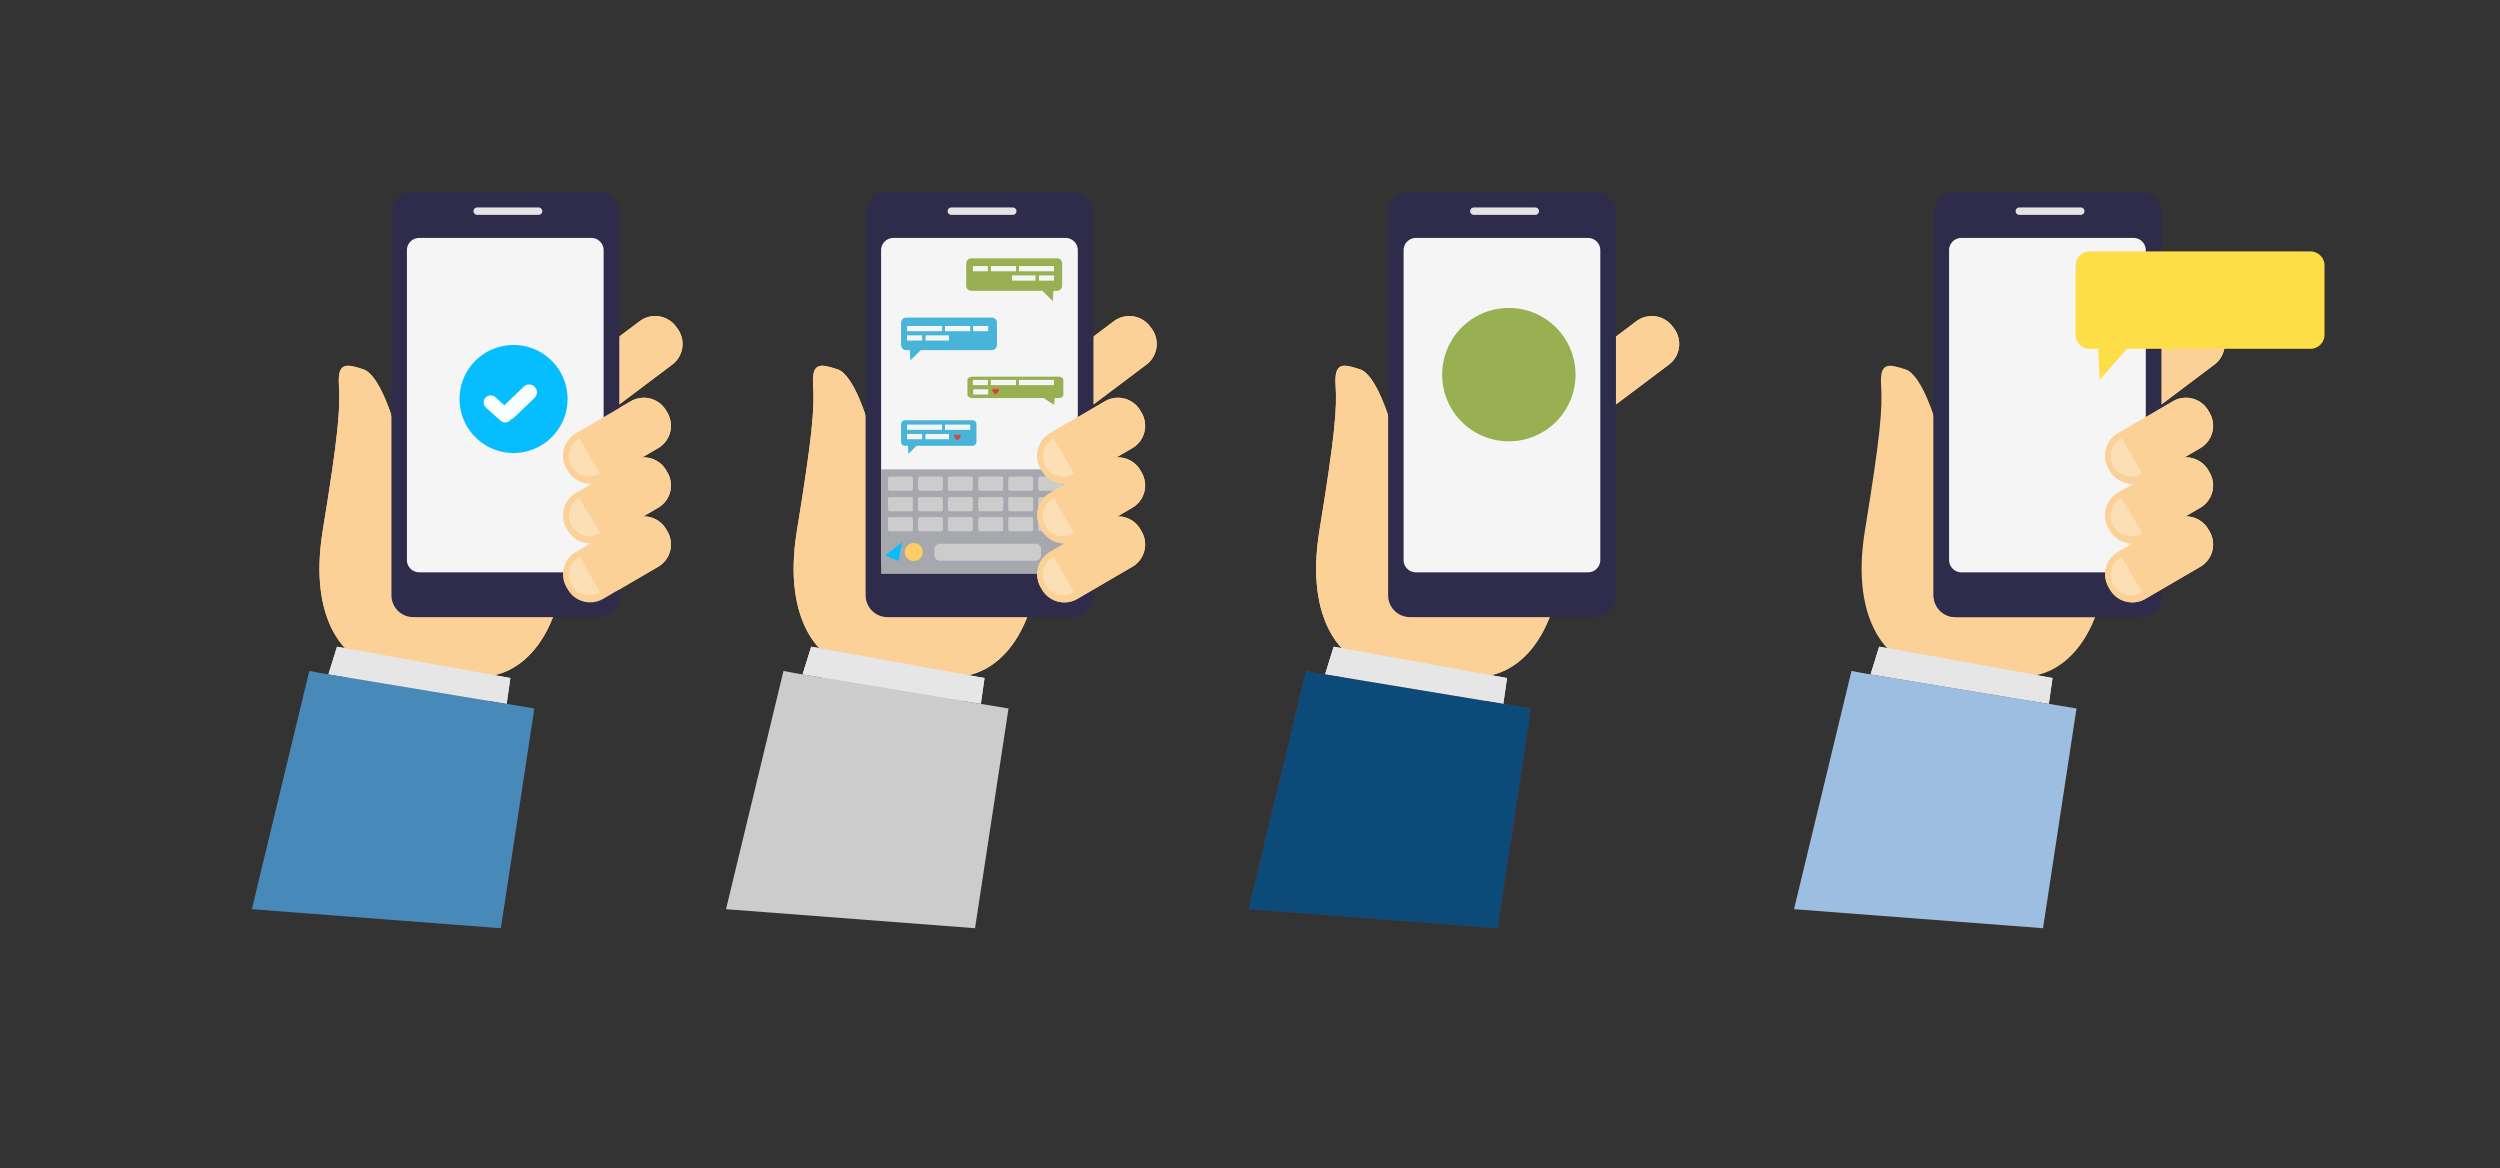 <svg xmlns="http://www.w3.org/2000/svg" xmlns:xlink="http://www.w3.org/1999/xlink" width="460" height="215" viewBox="0 0 460 215"><rect x="0" y="0" width="460" height="215" fill="#333333" stroke="none"/><defs><clipPath id="a"><rect width="381.367" height="135.5" fill="none"/></clipPath></defs><g transform="translate(-260 -1371)"><g transform="translate(306.342 1406.287)" clip-path="url(#a)"><path d="M181.238,64.042l.3.4a4.757,4.757,0,0,1-.939,6.641l-9.375,7.052a4.757,4.757,0,0,1-6.641-.939l-.3-.4a4.757,4.757,0,0,1,.939-6.641L174.6,63.1a4.756,4.756,0,0,1,6.641.939" transform="translate(-103.239 -39.286)" fill="#fbd197" fill-rule="evenodd"/><path d="M41.707,97.5s-2.524-8.835-5.589-9.826-4.778-1.442-4.508,2.885-.09,9.1-2.975,26.774,5.479,22.845,5.479,22.845l-9.446,39.538,29.569,3.606,5.409-39.306s11.9-.721,13.7-21.636S41.707,97.5,41.707,97.5" transform="translate(-15.592 -54.998)" fill="#fbd197" fill-rule="evenodd"/><path d="M73.8,0h33.921a4.016,4.016,0,0,1,4,4v70.26a4.016,4.016,0,0,1-4,4H73.8a4.016,4.016,0,0,1-4-4V4a4.016,4.016,0,0,1,4-4" transform="translate(-44.116)" fill="#2f2c4b" fill-rule="evenodd"/><path d="M79.807,23.077h31.67a2.268,2.268,0,0,1,2.262,2.262V82.345a2.268,2.268,0,0,1-2.262,2.262H79.807a2.269,2.269,0,0,1-2.262-2.262V25.339a2.269,2.269,0,0,1,2.262-2.262" transform="translate(-49.014 -14.586)" fill="#e4e4e4" fill-rule="evenodd"/><path d="M174.573,105.354l.252.431a4.757,4.757,0,0,1-1.706,6.487l-10.133,5.913a4.756,4.756,0,0,1-6.486-1.706l-.252-.431a4.757,4.757,0,0,1,1.706-6.487l10.132-5.913a4.757,4.757,0,0,1,6.487,1.706" transform="translate(-98.353 -65.107)" fill="#fbd197" fill-rule="evenodd"/><path d="M164.217,129.758l-.107.065a3.744,3.744,0,0,1-3.774-6.467l.109-.061Z" transform="translate(-100.17 -77.931)" fill="#fcdfb5" fill-rule="evenodd"/><path d="M174.573,135.172l.252.431a4.756,4.756,0,0,1-1.706,6.486L162.986,148A4.756,4.756,0,0,1,156.5,146.3l-.252-.431a4.757,4.757,0,0,1,1.706-6.487l10.132-5.913a4.756,4.756,0,0,1,6.487,1.706" transform="translate(-98.353 -83.954)" fill="#fbd197" fill-rule="evenodd"/><path d="M164.217,159.576l-.107.065a3.744,3.744,0,0,1-3.774-6.467l.109-.061Z" transform="translate(-100.17 -96.778)" fill="#fcdfb5" fill-rule="evenodd"/><path d="M174.573,164.684l.252.431a4.757,4.757,0,0,1-1.706,6.487l-10.133,5.913a4.756,4.756,0,0,1-6.486-1.706l-.252-.431a4.757,4.757,0,0,1,1.706-6.487l10.132-5.913a4.757,4.757,0,0,1,6.487,1.706" transform="translate(-98.353 -102.607)" fill="#fbd197" fill-rule="evenodd"/><path d="M164.217,189.088l-.107.065a3.744,3.744,0,0,1-3.774-6.467l.109-.061Z" transform="translate(-100.17 -115.432)" fill="#fcdfb5" fill-rule="evenodd"/><path d="M71.751,233.273l-.678,4.75-32.8-5.429,1.584-5.09Z" transform="translate(-24.19 -143.799)" fill="#e6e6e6" fill-rule="evenodd"/><path d="M43.417,245.125l-25.894-4.286-3.442-.57c-.566-.056-3.506-.622-3.506-.622L0,283.476l45.812,3.5,6.16-40.427-5.09-.848Z" transform="translate(0 -151.474)" fill="#663332" fill-rule="evenodd"/><path d="M111.5,7.859h11.311a.68.68,0,0,1,.678.678h0a.68.68,0,0,1-.678.678H111.5a.68.68,0,0,1-.678-.678h0a.68.68,0,0,1,.678-.678" transform="translate(-70.047 -4.967)" fill="#e4e4e4" fill-rule="evenodd"/><path d="M181.238,64.042l.3.4a4.757,4.757,0,0,1-.939,6.641l-9.375,7.052a4.757,4.757,0,0,1-6.641-.939l-.3-.4a4.757,4.757,0,0,1,.939-6.641L174.6,63.1a4.756,4.756,0,0,1,6.641.939" transform="translate(-103.239 -39.286)" fill="#fbd197" fill-rule="evenodd"/><path d="M41.707,97.5s-2.524-8.835-5.589-9.826-4.778-1.442-4.508,2.885-.09,9.1-2.975,26.774,5.479,22.845,5.479,22.845l-9.446,39.538,29.569,3.606,5.409-39.306s11.9-.721,13.7-21.636S41.707,97.5,41.707,97.5" transform="translate(-15.592 -54.998)" fill="#fbd197" fill-rule="evenodd"/><path d="M73.8,0h33.921a4.016,4.016,0,0,1,4,4v70.26a4.016,4.016,0,0,1-4,4H73.8a4.016,4.016,0,0,1-4-4V4a4.016,4.016,0,0,1,4-4" transform="translate(-44.116)" fill="#2f2c4b" fill-rule="evenodd"/><path d="M79.807,23.077h31.67a2.268,2.268,0,0,1,2.262,2.262V82.345a2.268,2.268,0,0,1-2.262,2.262H79.807a2.269,2.269,0,0,1-2.262-2.262V25.339a2.269,2.269,0,0,1,2.262-2.262" transform="translate(-49.014 -14.586)" fill="#f5f5f5" fill-rule="evenodd"/><path d="M174.573,105.354l.252.431a4.757,4.757,0,0,1-1.706,6.487l-10.133,5.913a4.756,4.756,0,0,1-6.486-1.706l-.252-.431a4.757,4.757,0,0,1,1.706-6.487l10.132-5.913a4.757,4.757,0,0,1,6.487,1.706" transform="translate(-98.353 -65.107)" fill="#fbd197" fill-rule="evenodd"/><path d="M164.217,129.758l-.107.065a3.744,3.744,0,0,1-3.774-6.467l.109-.061Z" transform="translate(-100.17 -77.931)" fill="#fcdfb5" fill-rule="evenodd"/><path d="M174.573,135.172l.252.431a4.756,4.756,0,0,1-1.706,6.486L162.986,148A4.756,4.756,0,0,1,156.5,146.3l-.252-.431a4.757,4.757,0,0,1,1.706-6.487l10.132-5.913a4.756,4.756,0,0,1,6.487,1.706" transform="translate(-98.353 -83.954)" fill="#fbd197" fill-rule="evenodd"/><path d="M164.217,159.576l-.107.065a3.744,3.744,0,0,1-3.774-6.467l.109-.061Z" transform="translate(-100.17 -96.778)" fill="#fcdfb5" fill-rule="evenodd"/><path d="M174.573,164.684l.252.431a4.757,4.757,0,0,1-1.706,6.487l-10.133,5.913a4.756,4.756,0,0,1-6.486-1.706l-.252-.431a4.757,4.757,0,0,1,1.706-6.487l10.132-5.913a4.757,4.757,0,0,1,6.487,1.706" transform="translate(-98.353 -102.607)" fill="#fbd197" fill-rule="evenodd"/><path d="M164.217,189.088l-.107.065a3.744,3.744,0,0,1-3.774-6.467l.109-.061Z" transform="translate(-100.17 -115.432)" fill="#fcdfb5" fill-rule="evenodd"/><path d="M71.751,233.273l-.678,4.75-32.8-5.429,1.584-5.09Z" transform="translate(-24.19 -143.799)" fill="#e6e6e6" fill-rule="evenodd"/><path d="M43.417,245.125l-25.894-4.286-3.442-.57c-.566-.056-3.506-.622-3.506-.622L0,283.476l45.812,3.5,6.16-40.427-5.09-.848Z" transform="translate(0 -151.474)" fill="#4789b9" fill-rule="evenodd"/><path d="M111.5,7.859h11.311a.68.68,0,0,1,.678.678h0a.68.68,0,0,1-.678.678H111.5a.68.68,0,0,1-.678-.678h0a.68.68,0,0,1,.678-.678" transform="translate(-70.047 -4.967)" fill="#e4e4e4" fill-rule="evenodd"/><path d="M113.8,76.615a9.938,9.938,0,1,1-9.938,9.938,9.938,9.938,0,0,1,9.938-9.938" transform="translate(-65.651 -48.426)" fill="#06bdff" fill-rule="evenodd"/><path d="M116.252,102.276h0a1.3,1.3,0,0,1,1.832-.107l2.74,2.438a1.3,1.3,0,0,1-1.725,1.938l-2.74-2.438a1.3,1.3,0,0,1-.107-1.832" transform="translate(-73.273 -64.372)" fill="#f8ffff" fill-rule="evenodd"/><path d="M130.854,96.824h0a1.441,1.441,0,0,1-.04,2.032l-3.712,3.569a1.437,1.437,0,1,1-1.992-2.072l3.711-3.568a1.441,1.441,0,0,1,2.032.04" transform="translate(-78.801 -60.922)" fill="#f8ffff" fill-rule="evenodd"/><path d="M418.374,64.042l.3.4a4.756,4.756,0,0,1-.939,6.641l-9.375,7.052a4.757,4.757,0,0,1-6.641-.939l-.3-.4a4.756,4.756,0,0,1,.939-6.641l9.375-7.052a4.757,4.757,0,0,1,6.641.939" transform="translate(-253.126 -39.286)" fill="#fbd197" fill-rule="evenodd"/><path d="M278.843,97.5s-2.524-8.835-5.589-9.826-4.778-1.442-4.508,2.885-.09,9.1-2.975,26.774,5.479,22.845,5.479,22.845L261.8,179.719l29.569,3.606,5.409-39.306s11.9-.721,13.7-21.636S278.843,97.5,278.843,97.5" transform="translate(-165.479 -54.998)" fill="#fbd197" fill-rule="evenodd"/><path d="M310.936,0h33.921a4.016,4.016,0,0,1,4,4v70.26a4.016,4.016,0,0,1-4,4H310.936a4.016,4.016,0,0,1-4-4V4a4.016,4.016,0,0,1,4-4" transform="translate(-194.003)" fill="#2f2c4b" fill-rule="evenodd"/><path d="M316.943,23.077h31.67a2.268,2.268,0,0,1,2.262,2.262V82.345a2.268,2.268,0,0,1-2.262,2.262h-31.67a2.268,2.268,0,0,1-2.262-2.262V25.339a2.268,2.268,0,0,1,2.262-2.262" transform="translate(-198.901 -14.586)" fill="#e4e4e4" fill-rule="evenodd"/><path d="M308.887,233.273l-.678,4.75-32.8-5.429,1.584-5.09Z" transform="translate(-174.077 -143.799)" fill="#e6e6e6" fill-rule="evenodd"/><path d="M280.553,245.125l-25.894-4.286-3.442-.57c-.565-.056-3.506-.622-3.506-.622l-10.575,43.828,45.812,3.5,6.16-40.427-5.09-.848Z" transform="translate(-149.887 -151.474)" fill="#663332" fill-rule="evenodd"/><path d="M348.636,7.859h11.311a.681.681,0,0,1,.679.678h0a.681.681,0,0,1-.679.678H348.636a.681.681,0,0,1-.678-.678h0a.681.681,0,0,1,.678-.678" transform="translate(-219.934 -4.967)" fill="#e4e4e4" fill-rule="evenodd"/><path d="M418.374,64.042l.3.4a4.756,4.756,0,0,1-.939,6.641l-9.375,7.052a4.757,4.757,0,0,1-6.641-.939l-.3-.4a4.756,4.756,0,0,1,.939-6.641l9.375-7.052a4.757,4.757,0,0,1,6.641.939" transform="translate(-253.126 -39.286)" fill="#fbd197" fill-rule="evenodd"/><path d="M278.843,97.5s-2.524-8.835-5.589-9.826-4.778-1.442-4.508,2.885-.09,9.1-2.975,26.774,5.479,22.845,5.479,22.845L261.8,179.719l29.569,3.606,5.409-39.306s11.9-.721,13.7-21.636S278.843,97.5,278.843,97.5" transform="translate(-165.479 -54.998)" fill="#fbd197" fill-rule="evenodd"/><path d="M310.936,0h33.921a4.016,4.016,0,0,1,4,4v70.26a4.016,4.016,0,0,1-4,4H310.936a4.016,4.016,0,0,1-4-4V4a4.016,4.016,0,0,1,4-4" transform="translate(-194.003)" fill="#2f2c4b" fill-rule="evenodd"/><path d="M316.943,23.077h31.67a2.268,2.268,0,0,1,2.262,2.262V82.345a2.268,2.268,0,0,1-2.262,2.262h-31.67a2.268,2.268,0,0,1-2.262-2.262V25.339a2.268,2.268,0,0,1,2.262-2.262" transform="translate(-198.901 -14.586)" fill="#f5f5f5" fill-rule="evenodd"/><path d="M308.887,233.273l-.678,4.75-32.8-5.429,1.584-5.09Z" transform="translate(-174.077 -143.799)" fill="#e6e6e6" fill-rule="evenodd"/><path d="M280.553,245.125l-25.894-4.286-3.442-.57c-.565-.056-3.506-.622-3.506-.622l-10.575,43.828,45.812,3.5,6.16-40.427-5.09-.848Z" transform="translate(-149.887 -151.474)" fill="#ccc" fill-rule="evenodd"/><path d="M348.636,7.859h11.311a.681.681,0,0,1,.679.678h0a.681.681,0,0,1-.679.678H348.636a.681.681,0,0,1-.678-.678h0a.681.681,0,0,1,.678-.678" transform="translate(-219.934 -4.967)" fill="#e4e4e4" fill-rule="evenodd"/><path d="M373.973,33.278H358.178a.927.927,0,0,0-.925.925V38.33a.927.927,0,0,0,.925.925h13.079l1.933,1.886.106-1.886h.677a.927.927,0,0,0,.925-.925V34.2a.927.927,0,0,0-.925-.925" transform="translate(-225.809 -21.034)" fill="#98b052" fill-rule="evenodd"/><path d="M325.593,62.936h15.795a.928.928,0,0,1,.925.925v4.127a.928.928,0,0,1-.925.925H328.309L326.376,70.8l-.106-1.886h-.677a.927.927,0,0,1-.925-.925V63.861a.927.927,0,0,1,.925-.925" transform="translate(-205.213 -39.78)" fill="#48b4d8" fill-rule="evenodd"/><path d="M374.587,92.448H358.792c-.509,0-.925.274-.925.61v2.722c0,.336.416.61.925.61h13.079l1.933,1.243.106-1.243h.677c.509,0,.925-.274.925-.61V93.058c0-.335-.416-.61-.925-.61" transform="translate(-226.197 -58.434)" fill="#98b052" fill-rule="evenodd"/><path d="M325.394,114.274H337.81a.729.729,0,0,1,.727.727v3.244a.729.729,0,0,1-.727.727H327.529l-1.52,1.482-.083-1.482h-.532a.729.729,0,0,1-.727-.727V115a.729.729,0,0,1,.727-.727" transform="translate(-205.212 -72.229)" fill="#48b4d8" fill-rule="evenodd"/><rect width="37.153" height="19.228" transform="translate(115.78 51.075)" fill="#a7a8ad"/><rect width="6.447" height="0.961" transform="translate(120.557 24.693)" fill="#f5f5f5"/><rect width="4.637" height="0.961" transform="translate(127.541 24.693)" fill="#f5f5f5"/><rect width="2.771" height="0.961" transform="translate(132.716 24.693)" fill="#f5f5f5"/><rect width="2.771" height="0.961" transform="translate(120.557 26.418)" fill="#f5f5f5"/><rect width="4.326" height="0.961" transform="translate(123.95 26.418)" fill="#f5f5f5"/><rect width="6.447" height="0.961" transform="translate(141.143 13.666)" fill="#f5f5f5"/><rect width="4.637" height="0.961" transform="translate(135.968 13.666)" fill="#f5f5f5"/><rect width="2.771" height="0.961" transform="translate(132.659 13.666)" fill="#f5f5f5"/><rect width="2.771" height="0.961" transform="translate(144.818 15.39)" fill="#f5f5f5"/><rect width="4.326" height="0.961" transform="translate(139.87 15.39)" fill="#f5f5f5"/><rect width="6.447" height="0.961" transform="translate(141.143 34.618)" fill="#f5f5f5"/><rect width="4.637" height="0.961" transform="translate(135.968 34.618)" fill="#f5f5f5"/><rect width="2.771" height="0.961" transform="translate(132.659 34.618)" fill="#f5f5f5"/><rect width="2.771" height="0.961" transform="translate(132.715 36.343)" fill="#f5f5f5"/><path d="M370.925,98.679a.321.321,0,0,1,.308-.2.289.289,0,0,1,.308.265c0,.265-.308.53-.616.8-.308-.265-.616-.53-.616-.8a.289.289,0,0,1,.308-.265.321.321,0,0,1,.308.2" transform="translate(-234.061 -62.246)" fill="#d8443a" fill-rule="evenodd"/><path d="M351.79,121.651a.321.321,0,0,1,.308-.2.289.289,0,0,1,.308.265c0,.265-.308.53-.616.8-.308-.265-.616-.53-.616-.8a.289.289,0,0,1,.308-.265.321.321,0,0,1,.308.2" transform="translate(-221.967 -76.766)" fill="#d8443a" fill-rule="evenodd"/><rect width="6.447" height="0.961" transform="translate(120.557 42.84)" fill="#f5f5f5"/><rect width="4.637" height="0.961" transform="translate(127.541 42.84)" fill="#f5f5f5"/><rect width="2.771" height="0.961" transform="translate(120.557 44.565)" fill="#f5f5f5"/><rect width="4.326" height="0.961" transform="translate(123.95 44.565)" fill="#f5f5f5"/><path d="M318.472,142.411h3.873a.362.362,0,0,1,.362.361v1.9a.362.362,0,0,1-.362.361h-3.873a.362.362,0,0,1-.361-.361v-1.9a.362.362,0,0,1,.361-.361" transform="translate(-201.069 -90.014)" fill="#ccc" fill-rule="evenodd"/><path d="M333.461,142.411h3.873a.362.362,0,0,1,.361.361v1.9a.362.362,0,0,1-.361.361h-3.873a.362.362,0,0,1-.361-.361v-1.9a.362.362,0,0,1,.361-.361" transform="translate(-210.543 -90.014)" fill="#ccc" fill-rule="evenodd"/><path d="M348.449,142.411h3.873a.362.362,0,0,1,.362.361v1.9a.362.362,0,0,1-.362.361h-3.873a.362.362,0,0,1-.361-.361v-1.9a.362.362,0,0,1,.361-.361" transform="translate(-220.016 -90.014)" fill="#ccc" fill-rule="evenodd"/><path d="M363.618,142.411h3.873a.362.362,0,0,1,.361.361v1.9a.362.362,0,0,1-.361.361h-3.873a.362.362,0,0,1-.361-.361v-1.9a.362.362,0,0,1,.361-.361" transform="translate(-229.604 -90.014)" fill="#ccc" fill-rule="evenodd"/><path d="M378.607,142.411h3.873a.363.363,0,0,1,.362.361v1.9a.363.363,0,0,1-.362.361h-3.873a.362.362,0,0,1-.361-.361v-1.9a.362.362,0,0,1,.361-.361" transform="translate(-239.078 -90.014)" fill="#ccc" fill-rule="evenodd"/><path d="M393.6,142.411h3.873a.362.362,0,0,1,.361.361v1.9a.362.362,0,0,1-.361.361H393.6a.362.362,0,0,1-.361-.361v-1.9a.362.362,0,0,1,.361-.361" transform="translate(-248.552 -90.014)" fill="#ccc" fill-rule="evenodd"/><path d="M318.472,152.673h3.873a.362.362,0,0,1,.362.361v1.9a.363.363,0,0,1-.362.362h-3.873a.362.362,0,0,1-.361-.362v-1.9a.362.362,0,0,1,.361-.361" transform="translate(-201.069 -96.5)" fill="#ccc" fill-rule="evenodd"/><path d="M333.461,152.673h3.873a.362.362,0,0,1,.361.361v1.9a.362.362,0,0,1-.361.362h-3.873a.362.362,0,0,1-.361-.362v-1.9a.362.362,0,0,1,.361-.361" transform="translate(-210.543 -96.5)" fill="#ccc" fill-rule="evenodd"/><path d="M348.449,152.673h3.873a.362.362,0,0,1,.362.361v1.9a.363.363,0,0,1-.362.362h-3.873a.362.362,0,0,1-.361-.362v-1.9a.362.362,0,0,1,.361-.361" transform="translate(-220.016 -96.5)" fill="#ccc" fill-rule="evenodd"/><path d="M363.618,152.673h3.873a.362.362,0,0,1,.361.361v1.9a.362.362,0,0,1-.361.362h-3.873a.363.363,0,0,1-.361-.362v-1.9a.362.362,0,0,1,.361-.361" transform="translate(-229.604 -96.5)" fill="#ccc" fill-rule="evenodd"/><path d="M378.607,152.673h3.873a.363.363,0,0,1,.362.361v1.9a.363.363,0,0,1-.362.362h-3.873a.362.362,0,0,1-.361-.362v-1.9a.362.362,0,0,1,.361-.361" transform="translate(-239.078 -96.5)" fill="#ccc" fill-rule="evenodd"/><path d="M393.6,152.673h3.873a.362.362,0,0,1,.361.361v1.9a.363.363,0,0,1-.361.362H393.6a.363.363,0,0,1-.361-.362v-1.9a.362.362,0,0,1,.361-.361" transform="translate(-248.552 -96.5)" fill="#ccc" fill-rule="evenodd"/><path d="M318.472,162.666h3.873a.363.363,0,0,1,.362.361v1.9a.363.363,0,0,1-.362.362h-3.873a.362.362,0,0,1-.361-.362v-1.9a.362.362,0,0,1,.361-.361" transform="translate(-201.069 -102.816)" fill="#ccc" fill-rule="evenodd"/><path d="M333.461,162.666h3.873a.362.362,0,0,1,.361.361v1.9a.362.362,0,0,1-.361.362h-3.873a.362.362,0,0,1-.361-.362v-1.9a.362.362,0,0,1,.361-.361" transform="translate(-210.543 -102.816)" fill="#ccc" fill-rule="evenodd"/><path d="M348.449,162.666h3.873a.363.363,0,0,1,.362.361v1.9a.363.363,0,0,1-.362.362h-3.873a.362.362,0,0,1-.361-.362v-1.9a.362.362,0,0,1,.361-.361" transform="translate(-220.016 -102.816)" fill="#ccc" fill-rule="evenodd"/><path d="M363.618,162.666h3.873a.362.362,0,0,1,.361.361v1.9a.362.362,0,0,1-.361.362h-3.873a.363.363,0,0,1-.361-.362v-1.9a.362.362,0,0,1,.361-.361" transform="translate(-229.604 -102.816)" fill="#ccc" fill-rule="evenodd"/><path d="M378.607,162.666h3.873a.363.363,0,0,1,.362.361v1.9a.363.363,0,0,1-.362.362h-3.873a.362.362,0,0,1-.361-.362v-1.9a.362.362,0,0,1,.361-.361" transform="translate(-239.078 -102.816)" fill="#ccc" fill-rule="evenodd"/><path d="M393.6,162.666h3.873a.362.362,0,0,1,.361.361v1.9a.363.363,0,0,1-.361.362H393.6a.363.363,0,0,1-.361-.362v-1.9a.362.362,0,0,1,.361-.361" transform="translate(-248.552 -102.816)" fill="#ccc" fill-rule="evenodd"/><path d="M342.337,176h17.591a1.021,1.021,0,0,1,1.018,1.018v1.1a1.021,1.021,0,0,1-1.018,1.018H342.337a1.021,1.021,0,0,1-1.018-1.018v-1.1A1.021,1.021,0,0,1,342.337,176" transform="translate(-215.738 -111.243)" fill="#ccc" fill-rule="evenodd"/><path d="M328.179,175.652a1.654,1.654,0,1,1-1.654,1.654,1.654,1.654,0,0,1,1.654-1.654" transform="translate(-206.387 -111.024)" fill="#ffcc67" fill-rule="evenodd"/><path d="M316.726,177.69l3.139-2.46-.707,3.45Z" transform="translate(-200.193 -110.757)" fill="#06bdff" fill-rule="evenodd"/><path d="M411.709,105.354l.252.431a4.757,4.757,0,0,1-1.706,6.487l-10.133,5.913a4.756,4.756,0,0,1-6.486-1.706l-.252-.431a4.757,4.757,0,0,1,1.706-6.487l10.132-5.913a4.757,4.757,0,0,1,6.487,1.706" transform="translate(-248.24 -65.107)" fill="#fbd197" fill-rule="evenodd"/><path d="M401.353,129.758l-.107.065a3.744,3.744,0,1,1-3.774-6.467l.109-.061Z" transform="translate(-250.056 -77.931)" fill="#fcdfb5" fill-rule="evenodd"/><path d="M411.709,135.172l.252.431a4.756,4.756,0,0,1-1.706,6.486L400.122,148a4.756,4.756,0,0,1-6.486-1.706l-.252-.431a4.757,4.757,0,0,1,1.706-6.487l10.132-5.913a4.756,4.756,0,0,1,6.487,1.706" transform="translate(-248.24 -83.954)" fill="#fbd197" fill-rule="evenodd"/><path d="M401.353,159.576l-.107.065a3.744,3.744,0,1,1-3.774-6.467l.109-.061Z" transform="translate(-250.056 -96.778)" fill="#fcdfb5" fill-rule="evenodd"/><path d="M411.709,164.684l.252.431a4.757,4.757,0,0,1-1.706,6.487l-10.133,5.913a4.756,4.756,0,0,1-6.486-1.706l-.252-.431a4.757,4.757,0,0,1,1.706-6.487l10.132-5.913a4.757,4.757,0,0,1,6.487,1.706" transform="translate(-248.24 -102.607)" fill="#fbd197" fill-rule="evenodd"/><path d="M401.353,189.088l-.107.065a3.744,3.744,0,1,1-3.774-6.467l.109-.061Z" transform="translate(-250.056 -115.432)" fill="#fcdfb5" fill-rule="evenodd"/><path d="M411.709,105.354l.252.431a4.757,4.757,0,0,1-1.706,6.487l-10.133,5.913a4.756,4.756,0,0,1-6.486-1.706l-.252-.431a4.757,4.757,0,0,1,1.706-6.487l10.132-5.913a4.757,4.757,0,0,1,6.487,1.706" transform="translate(-248.24 -65.107)" fill="#fbd197" fill-rule="evenodd"/><path d="M401.353,129.758l-.107.065a3.744,3.744,0,1,1-3.774-6.467l.109-.061Z" transform="translate(-250.056 -77.931)" fill="#fcdfb5" fill-rule="evenodd"/><path d="M411.709,135.172l.252.431a4.756,4.756,0,0,1-1.706,6.486L400.122,148a4.756,4.756,0,0,1-6.486-1.706l-.252-.431a4.757,4.757,0,0,1,1.706-6.487l10.132-5.913a4.756,4.756,0,0,1,6.487,1.706" transform="translate(-248.24 -83.954)" fill="#fbd197" fill-rule="evenodd"/><path d="M401.353,159.576l-.107.065a3.744,3.744,0,1,1-3.774-6.467l.109-.061Z" transform="translate(-250.056 -96.778)" fill="#fcdfb5" fill-rule="evenodd"/><path d="M411.709,164.684l.252.431a4.757,4.757,0,0,1-1.706,6.487l-10.133,5.913a4.756,4.756,0,0,1-6.486-1.706l-.252-.431a4.757,4.757,0,0,1,1.706-6.487l10.132-5.913a4.757,4.757,0,0,1,6.487,1.706" transform="translate(-248.24 -102.607)" fill="#fbd197" fill-rule="evenodd"/><path d="M401.353,189.088l-.107.065a3.744,3.744,0,1,1-3.774-6.467l.109-.061Z" transform="translate(-250.056 -115.432)" fill="#fcdfb5" fill-rule="evenodd"/><path d="M679.672,64.042l.3.4a4.757,4.757,0,0,1-.939,6.641l-9.375,7.052a4.757,4.757,0,0,1-6.641-.939l-.3-.4a4.756,4.756,0,0,1,.939-6.641l9.375-7.052a4.757,4.757,0,0,1,6.641.939" transform="translate(-418.284 -39.286)" fill="#fbd197" fill-rule="evenodd"/><path d="M540.141,97.5s-2.524-8.835-5.589-9.826-4.778-1.442-4.508,2.885-.09,9.1-2.975,26.774,5.479,22.845,5.479,22.845L523.1,179.719l29.569,3.606,5.409-39.306s11.9-.721,13.7-21.636S540.141,97.5,540.141,97.5" transform="translate(-330.637 -54.998)" fill="#fbd197" fill-rule="evenodd"/><path d="M572.234,0h33.921a4.016,4.016,0,0,1,4,4v70.26a4.016,4.016,0,0,1-4,4H572.234a4.016,4.016,0,0,1-4-4V4a4.016,4.016,0,0,1,4-4" transform="translate(-359.161)" fill="#2f2c4b" fill-rule="evenodd"/><path d="M578.241,23.077h31.67a2.268,2.268,0,0,1,2.262,2.262V82.345a2.268,2.268,0,0,1-2.262,2.262h-31.67a2.268,2.268,0,0,1-2.262-2.262V25.339a2.268,2.268,0,0,1,2.262-2.262" transform="translate(-364.059 -14.586)" fill="#e4e4e4" fill-rule="evenodd"/><path d="M570.185,233.273l-.679,4.75-32.8-5.429,1.584-5.09Z" transform="translate(-339.236 -143.799)" fill="#e6e6e6" fill-rule="evenodd"/><path d="M541.851,245.125l-25.894-4.286-3.442-.57c-.565-.056-3.506-.622-3.506-.622l-10.575,43.828,45.812,3.5,6.16-40.427-5.09-.848Z" transform="translate(-315.045 -151.474)" fill="#663332" fill-rule="evenodd"/><path d="M609.935,7.859h11.311a.68.68,0,0,1,.679.678h0a.68.68,0,0,1-.679.678H609.935a.68.68,0,0,1-.678-.678h0a.68.68,0,0,1,.678-.678" transform="translate(-385.093 -4.967)" fill="#e4e4e4" fill-rule="evenodd"/><path d="M679.672,64.042l.3.4a4.757,4.757,0,0,1-.939,6.641l-9.375,7.052a4.757,4.757,0,0,1-6.641-.939l-.3-.4a4.756,4.756,0,0,1,.939-6.641l9.375-7.052a4.757,4.757,0,0,1,6.641.939" transform="translate(-418.284 -39.286)" fill="#fbd197" fill-rule="evenodd"/><path d="M540.141,97.5s-2.524-8.835-5.589-9.826-4.778-1.442-4.508,2.885-.09,9.1-2.975,26.774,5.479,22.845,5.479,22.845L523.1,179.719l29.569,3.606,5.409-39.306s11.9-.721,13.7-21.636S540.141,97.5,540.141,97.5" transform="translate(-330.637 -54.998)" fill="#fbd197" fill-rule="evenodd"/><path d="M572.234,0h33.921a4.016,4.016,0,0,1,4,4v70.26a4.016,4.016,0,0,1-4,4H572.234a4.016,4.016,0,0,1-4-4V4a4.016,4.016,0,0,1,4-4" transform="translate(-359.161)" fill="#2f2c4b" fill-rule="evenodd"/><path d="M578.241,23.077h31.67a2.268,2.268,0,0,1,2.262,2.262V82.345a2.268,2.268,0,0,1-2.262,2.262h-31.67a2.268,2.268,0,0,1-2.262-2.262V25.339a2.268,2.268,0,0,1,2.262-2.262" transform="translate(-364.059 -14.586)" fill="#f5f5f5" fill-rule="evenodd"/><path d="M570.185,233.273l-.679,4.75-32.8-5.429,1.584-5.09Z" transform="translate(-339.236 -143.799)" fill="#e6e6e6" fill-rule="evenodd"/><path d="M541.851,245.125l-25.894-4.286-3.442-.57c-.565-.056-3.506-.622-3.506-.622l-10.575,43.828,45.812,3.5,6.16-40.427-5.09-.848Z" transform="translate(-315.045 -151.474)" fill="#0c4a79" fill-rule="evenodd"/><path d="M609.935,7.859h11.311a.68.68,0,0,1,.679.678h0a.68.68,0,0,1-.679.678H609.935a.68.68,0,0,1-.678-.678h0a.68.68,0,0,1,.678-.678" transform="translate(-385.093 -4.967)" fill="#e4e4e4" fill-rule="evenodd"/><path d="M952.466,64.042l.3.4a4.756,4.756,0,0,1-.939,6.641l-9.375,7.052a4.756,4.756,0,0,1-6.641-.939l-.3-.4a4.756,4.756,0,0,1,.939-6.641l9.375-7.052a4.757,4.757,0,0,1,6.641.939" transform="translate(-590.71 -39.286)" fill="#fbd197" fill-rule="evenodd"/><path d="M812.936,97.5s-2.524-8.835-5.589-9.826-4.778-1.442-4.507,2.885-.091,9.1-2.975,26.774,5.479,22.845,5.479,22.845L795.9,179.719l29.569,3.606,5.409-39.306s11.9-.721,13.7-21.636S812.936,97.5,812.936,97.5" transform="translate(-503.063 -54.998)" fill="#fbd197" fill-rule="evenodd"/><path d="M845.028,0h33.92a4.016,4.016,0,0,1,4,4v70.26a4.017,4.017,0,0,1-4,4h-33.92a4.016,4.016,0,0,1-4-4V4a4.016,4.016,0,0,1,4-4" transform="translate(-531.586)" fill="#2f2c4b" fill-rule="evenodd"/><path d="M851.035,23.077h31.67a2.268,2.268,0,0,1,2.262,2.262V82.345a2.268,2.268,0,0,1-2.262,2.262h-31.67a2.269,2.269,0,0,1-2.262-2.262V25.339a2.269,2.269,0,0,1,2.262-2.262" transform="translate(-536.484 -14.586)" fill="#e4e4e4" fill-rule="evenodd"/><path d="M842.979,233.273l-.678,4.75-32.8-5.429,1.584-5.09Z" transform="translate(-511.661 -143.799)" fill="#e6e6e6" fill-rule="evenodd"/><path d="M814.645,245.125l-25.894-4.286-3.442-.57c-.566-.056-3.506-.622-3.506-.622l-10.575,43.828,45.812,3.5,6.16-40.427-5.09-.848Z" transform="translate(-487.47 -151.474)" fill="#663332" fill-rule="evenodd"/><path d="M882.729,7.859h11.311a.68.68,0,0,1,.678.678h0a.68.68,0,0,1-.678.678H882.729a.68.68,0,0,1-.679-.678h0a.68.68,0,0,1,.679-.678" transform="translate(-557.518 -4.967)" fill="#e4e4e4" fill-rule="evenodd"/><path d="M952.466,64.042l.3.4a4.756,4.756,0,0,1-.939,6.641l-9.375,7.052a4.756,4.756,0,0,1-6.641-.939l-.3-.4a4.756,4.756,0,0,1,.939-6.641l9.375-7.052a4.757,4.757,0,0,1,6.641.939" transform="translate(-590.71 -39.286)" fill="#fbd197" fill-rule="evenodd"/><path d="M845.028,0h33.92a4.016,4.016,0,0,1,4,4v70.26a4.017,4.017,0,0,1-4,4h-33.92a4.016,4.016,0,0,1-4-4V4a4.016,4.016,0,0,1,4-4" transform="translate(-531.586)" fill="#2f2c4b" fill-rule="evenodd"/><path d="M851.035,23.077h31.67a2.268,2.268,0,0,1,2.262,2.262V82.345a2.268,2.268,0,0,1-2.262,2.262h-31.67a2.269,2.269,0,0,1-2.262-2.262V25.339a2.269,2.269,0,0,1,2.262-2.262" transform="translate(-536.484 -14.586)" fill="#f5f5f5" fill-rule="evenodd"/><path d="M842.979,233.273l-.678,4.75-32.8-5.429,1.584-5.09Z" transform="translate(-511.661 -143.799)" fill="#e6e6e6" fill-rule="evenodd"/><path d="M814.645,245.125l-25.894-4.286-3.442-.57c-.566-.056-3.506-.622-3.506-.622l-10.575,43.828,45.812,3.5,6.16-40.427-5.09-.848Z" transform="translate(-487.47 -151.474)" fill="#9cbee1" fill-rule="evenodd"/><path d="M882.729,7.859h11.311a.68.68,0,0,1,.678.678h0a.68.68,0,0,1-.678.678H882.729a.68.68,0,0,1-.679-.678h0a.68.68,0,0,1,.679-.678" transform="translate(-557.518 -4.967)" fill="#e4e4e4" fill-rule="evenodd"/><path d="M914.47,29.829h40.989a2.614,2.614,0,0,1,2.4,2.772V44.973a2.614,2.614,0,0,1-2.4,2.773H921.518L916.5,53.4l-.275-5.652H914.47a2.614,2.614,0,0,1-2.4-2.773V32.6a2.614,2.614,0,0,1,2.4-2.772" transform="translate(-576.492 -18.854)" fill="#fede47" fill-rule="evenodd"/><rect width="6.447" height="0.961" transform="translate(317.065 24.693)" fill="#f5f5f5"/><rect width="4.637" height="0.961" transform="translate(324.05 24.693)" fill="#f5f5f5"/><rect width="2.771" height="0.961" transform="translate(329.224 24.693)" fill="#f5f5f5"/><rect width="2.771" height="0.961" transform="translate(317.065 26.418)" fill="#f5f5f5"/><rect width="4.326" height="0.961" transform="translate(320.459 26.418)" fill="#f5f5f5"/><path d="M945.8,105.354l.252.431a4.756,4.756,0,0,1-1.706,6.487l-10.132,5.913a4.757,4.757,0,0,1-6.487-1.706l-.252-.431a4.757,4.757,0,0,1,1.706-6.487l10.132-5.913a4.757,4.757,0,0,1,6.487,1.706" transform="translate(-585.824 -65.107)" fill="#fbd197" fill-rule="evenodd"/><path d="M935.445,129.758c-.035.022-.07.044-.107.065a3.744,3.744,0,1,1-3.774-6.467l.109-.061Z" transform="translate(-587.64 -77.931)" fill="#fcdfb5" fill-rule="evenodd"/><path d="M945.8,135.172l.252.431a4.756,4.756,0,0,1-1.706,6.486L934.214,148a4.756,4.756,0,0,1-6.487-1.706l-.252-.431a4.757,4.757,0,0,1,1.706-6.487l10.132-5.913a4.756,4.756,0,0,1,6.487,1.706" transform="translate(-585.824 -83.954)" fill="#fbd197" fill-rule="evenodd"/><path d="M935.445,159.576c-.035.022-.07.044-.107.065a3.744,3.744,0,1,1-3.774-6.467l.109-.061Z" transform="translate(-587.64 -96.778)" fill="#fcdfb5" fill-rule="evenodd"/><path d="M945.8,164.684l.252.431a4.756,4.756,0,0,1-1.706,6.487l-10.132,5.913a4.757,4.757,0,0,1-6.487-1.706l-.252-.431a4.757,4.757,0,0,1,1.706-6.487l10.132-5.913a4.757,4.757,0,0,1,6.487,1.706" transform="translate(-585.824 -102.607)" fill="#fbd197" fill-rule="evenodd"/><path d="M935.445,189.088c-.035.022-.07.044-.107.065a3.744,3.744,0,1,1-3.774-6.467l.109-.061Z" transform="translate(-587.64 -115.432)" fill="#fcdfb5" fill-rule="evenodd"/><path d="M945.8,105.354l.252.431a4.756,4.756,0,0,1-1.706,6.487l-10.132,5.913a4.757,4.757,0,0,1-6.487-1.706l-.252-.431a4.757,4.757,0,0,1,1.706-6.487l10.132-5.913a4.757,4.757,0,0,1,6.487,1.706" transform="translate(-585.824 -65.107)" fill="#fbd197" fill-rule="evenodd"/><path d="M935.445,129.758c-.035.022-.07.044-.107.065a3.744,3.744,0,1,1-3.774-6.467l.109-.061Z" transform="translate(-587.64 -77.931)" fill="#fcdfb5" fill-rule="evenodd"/><path d="M945.8,135.172l.252.431a4.756,4.756,0,0,1-1.706,6.486L934.214,148a4.756,4.756,0,0,1-6.487-1.706l-.252-.431a4.757,4.757,0,0,1,1.706-6.487l10.132-5.913a4.756,4.756,0,0,1,6.487,1.706" transform="translate(-585.824 -83.954)" fill="#fbd197" fill-rule="evenodd"/><path d="M935.445,159.576c-.035.022-.07.044-.107.065a3.744,3.744,0,1,1-3.774-6.467l.109-.061Z" transform="translate(-587.64 -96.778)" fill="#fcdfb5" fill-rule="evenodd"/><path d="M945.8,164.684l.252.431a4.756,4.756,0,0,1-1.706,6.487l-10.132,5.913a4.757,4.757,0,0,1-6.487-1.706l-.252-.431a4.757,4.757,0,0,1,1.706-6.487l10.132-5.913a4.757,4.757,0,0,1,6.487,1.706" transform="translate(-585.824 -102.607)" fill="#fbd197" fill-rule="evenodd"/><path d="M935.445,189.088c-.035.022-.07.044-.107.065a3.744,3.744,0,1,1-3.774-6.467l.109-.061Z" transform="translate(-587.64 -115.432)" fill="#fcdfb5" fill-rule="evenodd"/><path d="M607.535,58.1a12.27,12.27,0,1,1-12.27,12.27,12.27,12.27,0,0,1,12.27-12.27" transform="translate(-376.249 -36.724)" fill="#98b052" fill-rule="evenodd"/></g><g opacity="0.001"><rect width="460" height="215" transform="translate(260 1371)" fill="#fff"/><path d="M1,1V214H459V1H1M0,0H460V215H0Z" transform="translate(260 1371)" fill="#707070"/></g></g></svg>